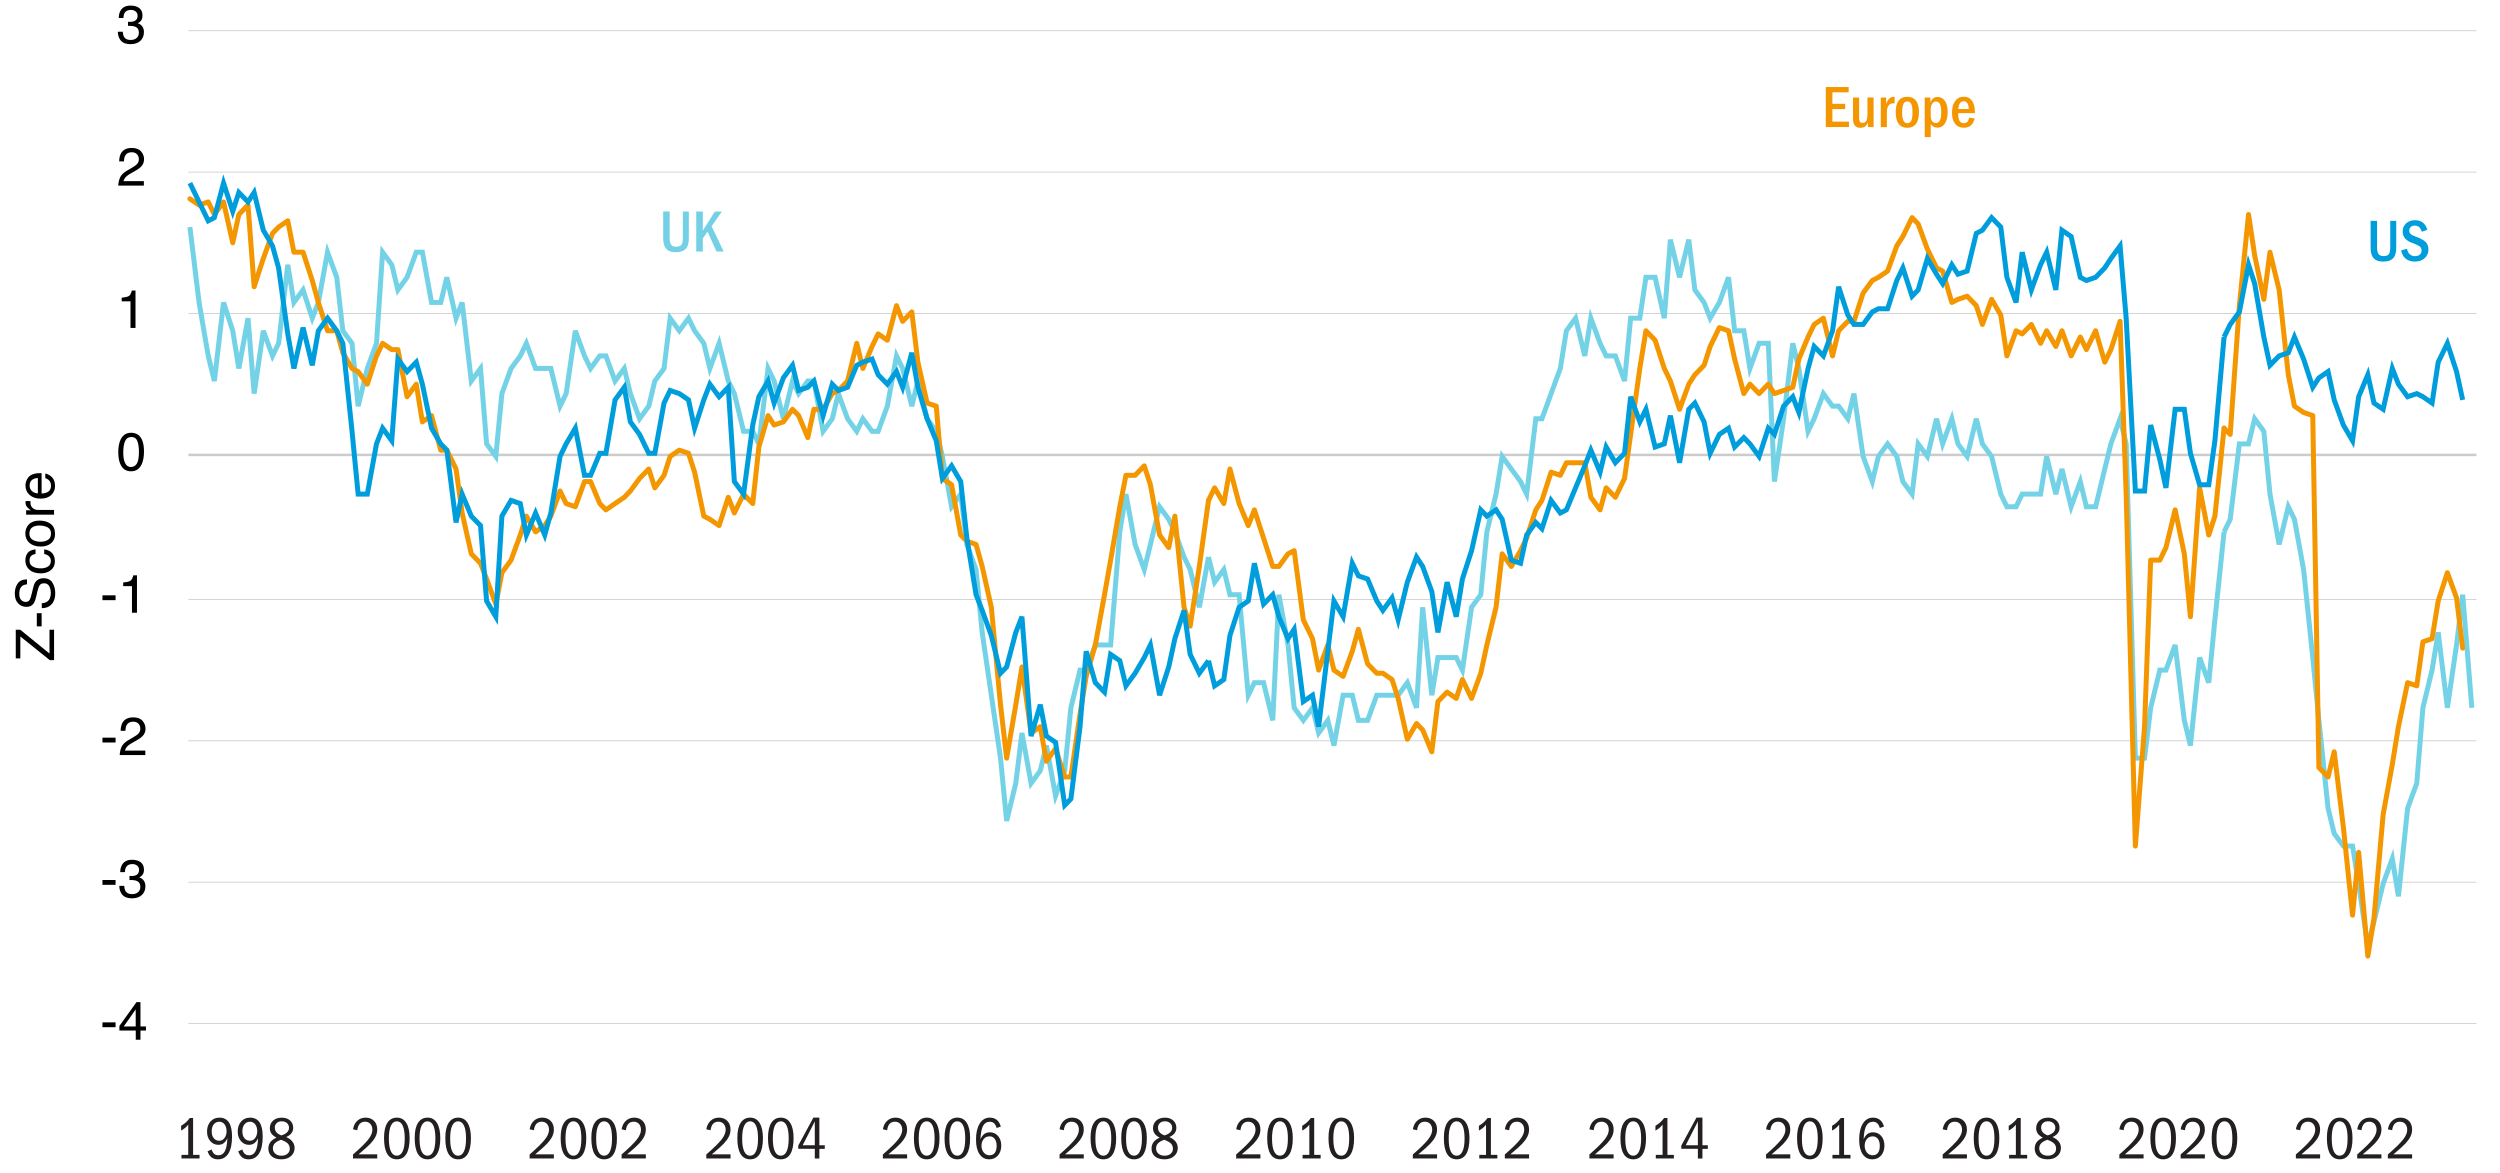 <?xml version="1.0" encoding="UTF-8"?> <svg xmlns="http://www.w3.org/2000/svg" id="Layer_2" width="750" height="351.89" viewBox="0 0 750 351.89"><defs><style>.cls-1{stroke-width:.75px;}.cls-1,.cls-2,.cls-3,.cls-4,.cls-5{fill:none;}.cls-1,.cls-5{stroke:#ccc;stroke-miterlimit:10;}.cls-6,.cls-7,.cls-8,.cls-9,.cls-10{stroke-width:0px;}.cls-2{stroke:#009ddd;}.cls-2,.cls-3,.cls-4{stroke-width:1.5px;}.cls-3{stroke:#74d2e7;}.cls-7{fill:#74d0e5;}.cls-8{fill:#231f20;}.cls-9{fill:#009ddd;}.cls-10{fill:#f49600;}.cls-4{stroke:#f49600;stroke-linecap:round;stroke-linejoin:round;}.cls-5{stroke-width:.25px;}</style></defs><path class="cls-5" d="m56.51,9.21h686.42M56.51,51.63h686.42M56.51,94.05h686.42M56.51,179.83h686.42M56.51,222.24h686.42M56.51,264.66h686.42M56.51,307.08h686.42"></path><line class="cls-1" x1="56.51" y1="136.47" x2="742.93" y2="136.47"></line><polyline class="cls-3" points="56.97 68.12 59.72 90.74 62.47 106.77 64.31 114.31 67.06 90.74 69.82 99.23 71.65 110.54 74.4 95.46 76.24 118.08 78.99 99.23 81.75 106.77 83.58 103 86.33 79.43 88.17 90.74 90.92 86.97 93.68 95.46 95.51 90.74 98.26 75.66 101.02 83.2 102.85 99.23 105.61 103 107.44 121.85 110.19 110.54 112.95 103 114.78 75.66 117.53 79.43 119.37 86.97 122.12 83.2 124.88 75.66 126.71 75.66 129.46 90.74 132.22 90.74 134.05 83.2 136.81 95.46 138.64 90.74 141.39 114.31 144.15 110.54 145.98 133.16 148.74 136.93 150.57 118.08 153.32 110.54 156.08 106.77 157.91 103 160.67 110.54 163.42 110.54 165.25 110.54 168.01 121.85 169.84 118.08 172.6 99.23 175.35 106.77 177.18 110.54 179.94 106.77 181.77 106.77 184.52 114.31 187.28 110.54 189.11 118.08 191.87 125.62 194.62 121.85 196.45 114.31 199.21 110.54 201.04 95.46 203.8 99.23 206.55 95.46 208.38 99.23 211.14 103 212.97 110.54 215.73 103 218.48 114.31 220.31 118.08 223.07 129.39 225.82 129.39 227.66 133.16 230.41 110.54 232.24 114.31 235 125.62 237.75 114.31 239.59 118.08 242.34 114.31 244.17 114.31 246.93 129.39 249.68 125.62 251.51 118.08 254.27 125.62 257.02 129.39 258.86 125.62 261.61 129.39 263.44 129.39 266.2 121.85 268.95 106.77 270.79 110.54 273.54 121.85 275.37 114.31 278.13 125.62 280.88 129.39 282.72 136.93 285.47 152.02 288.22 148.24 290.06 163.33 292.81 170.87 294.65 189.72 297.4 208.57 300.15 227.43 301.99 246.28 304.74 234.97 306.58 219.89 309.33 234.97 312.08 231.2 313.92 223.66 316.67 238.74 319.42 231.2 321.26 212.34 324.01 201.03 325.85 201.03 328.6 193.49 331.35 193.49 333.19 193.49 335.94 159.56 337.78 148.24 340.53 163.33 343.28 170.87 345.12 163.33 347.87 152.02 350.62 155.79 352.46 159.56 355.21 167.1 357.05 170.87 359.8 182.18 362.55 167.1"></polyline><polyline class="cls-3" points="362.55 167.1 364.39 174.64 367.14 170.87 368.98 178.41 371.73 178.41 374.48 208.57 376.32 204.8 379.07 204.8 381.82 216.11 383.66 178.41 386.41 193.49 388.25 212.34 391 216.11 393.75 212.34 395.59 219.89 398.34 216.11 400.18 223.66 402.93 208.57 405.68 208.57 407.52 216.11 410.27 216.11 413.03 208.57 414.86 208.57 417.61 208.57 419.45 208.57 422.2 204.8 424.95 212.34 426.79 182.18 429.54 208.57 431.38 197.26 434.13 197.26 436.88 197.26 438.72 201.03 441.47 182.18 444.23 178.41 446.06 159.56 448.81 148.24 450.65 136.93 453.4 140.7 456.16 144.47 457.99 148.24 460.74 125.62 462.58 125.62 465.33 118.08 468.09 110.54 469.92 99.23 472.67 95.46 475.43 106.77 477.26 95.46 480.02 103 481.85 106.77 484.6 106.77 487.36 114.31 489.19 95.46 491.94 95.46 493.78 83.2 496.53 83.2 499.29 95.46 501.12 71.89 503.87 83.2 506.63 71.89 508.46 86.97 511.22 90.74 513.05 95.46 515.8 90.74 518.56 83.2 520.39 99.23 523.15 99.23 524.98 110.54 527.73 103 530.49 103 532.32 144.47 535.08 125.62 537.83 103 539.66 110.54 542.42 129.39 544.25 125.62 547.01 118.08 549.76 121.85 551.59 121.85 554.35 125.62 556.18 118.08 558.93 136.93 561.69 144.47 563.52 136.93 566.28 133.16 569.03 136.93 570.86 144.47 573.62 148.24 575.45 133.16 578.21 136.93 580.96 125.62 582.79 133.16 585.55 125.62 587.38 133.16 590.14 136.93 592.89 125.62 594.72 133.16 597.48 136.93 600.23 148.24 602.07 152.02 604.82 152.02 606.65 148.24 609.41 148.24 612.16 148.24 614 136.93 616.75 148.24 618.58 140.7 621.34 152.02 624.09 144.47 625.92 152.02 628.68 152.02 631.43 140.7 633.27 133.16 636.02 125.62 637.85 133.16 640.61 227.43 643.36 227.43 645.2 212.34 647.95 201.03 649.78 201.03 652.54 193.49 655.29 216.11 657.13 223.66 659.88 197.26 662.63 204.8 664.47 185.95 667.22 159.56"></polyline><polyline class="cls-3" points="667.22 159.56 669.06 155.79 671.81 133.16 674.56 133.16 676.4 125.62 679.15 129.39 680.99 148.24 683.74 163.33 686.49 152.02 688.33 155.79 691.08 170.87 693.83 197.26 695.67 216.11 698.42 242.51 700.26 250.05 703.01 253.82 705.76 253.82 707.6 265.13 710.35 283.98 712.19 276.44 714.94 265.13 717.69 257.59 719.53 268.9 722.28 242.51 725.03 234.97 726.87 212.34 729.62 201.03 731.46 189.72 734.21 212.34 736.96 193.49 738.8 178.41 741.55 212.34"></polyline><polyline class="cls-4" points="56.97 59.64 59.72 61.52 62.47 60.58 64.31 64.35 67.06 60.58 69.82 72.83 71.65 64.35 74.4 61.52 76.24 86.03 78.99 77.55 81.75 70.01 83.58 68.12 86.33 66.24 88.17 75.66 90.92 75.66 93.68 84.15 95.51 90.74 98.26 99.23 101.02 99.23 102.85 105.83 105.61 110.54 107.44 111.48 110.19 115.25 112.95 106.77 114.78 103 117.53 104.88 119.37 104.88 122.12 119.02 124.88 115.25 126.71 126.56 129.46 124.68 132.22 135.05 134.05 135.05 136.81 140.7 138.64 153.9 141.39 166.15 144.15 168.98 145.98 173.7 148.74 181.24 150.57 171.81 153.32 168.04 156.08 160.5 157.91 154.84 160.67 159.56 163.42 157.67 165.25 154.84 168.01 147.3 169.84 151.07 172.6 152.02 175.35 144.47 177.18 144.47 179.94 151.07 181.77 152.96 184.52 151.07 187.28 149.19 189.11 147.3 191.87 143.53 194.62 140.7 196.45 146.36 199.21 142.59 201.04 136.93 203.8 135.05 206.55 135.99 208.38 141.65 211.14 154.84 212.97 155.79 215.73 157.67 218.48 149.19 220.31 153.9 223.07 148.24 225.82 151.07 227.66 134.1 230.41 124.68 232.24 127.51 235 126.56 237.75 122.79 239.59 124.68 242.34 131.28 244.17 122.79 246.93 122.79 249.68 118.08 251.51 117.14 254.27 114.31 257.02 103 258.86 110.54 261.61 103.94 263.44 100.17 266.2 102.06 268.95 91.69 270.79 96.4 273.54 93.57 275.37 108.65 278.13 120.91 280.88 121.85 282.72 143.53 285.47 145.42 288.22 160.5 290.06 162.38 292.81 163.33 294.65 169.93 297.4 182.18 300.15 211.4 301.99 227.43 304.74 211.4 306.58 200.09 309.33 219.89 312.08 218 313.92 228.37 316.67 224.6 319.42 233.08 321.26 233.08 324.01 214.23 325.85 202.92 328.6 193.49 331.35 178.41 333.19 168.04 335.94 152.02 337.78 142.59 340.53 142.59 343.28 139.76 345.12 145.42 347.87 160.5 350.62 164.27 352.46 154.84 355.21 182.18 357.05 187.84 359.8 169.93 362.55 150.13"></polyline><polyline class="cls-4" points="362.55 150.13 364.39 146.36 367.14 151.07 368.98 140.7 371.73 151.07 374.48 157.67 376.32 152.96 379.07 161.44 381.82 169.93 383.66 169.93 386.41 166.15 388.25 165.21 391 185.95 393.75 191.61 395.59 201.03 398.34 193.49 400.18 201.03 402.93 202.92 405.68 195.38 407.52 188.78 410.27 199.15 413.03 201.97 414.86 201.97 417.61 203.86 419.45 209.52 422.2 221.77 424.95 217.06 426.79 218.94 429.54 225.54 431.38 210.46 434.13 207.63 436.88 209.52 438.72 203.86 441.47 209.52 444.23 201.97 446.06 193.49 448.81 182.18 450.65 166.15 453.4 169.93 456.16 165.21 457.99 161.44 460.74 152.96 462.58 150.13 465.33 141.65 468.09 142.59 469.92 138.82 472.67 138.82 475.43 138.82 477.26 149.19 480.02 152.96 481.85 146.36 484.6 149.19 487.36 143.53 489.19 130.33 491.94 110.54 493.78 99.23 496.53 102.06 499.29 110.54 501.12 114.31 503.87 122.79 506.63 115.25 508.46 112.42 511.22 109.6 513.05 103.94 515.8 98.28 518.56 99.23 520.39 107.71 523.15 118.08 524.98 115.25 527.73 118.08 530.49 115.25 532.32 118.08 535.08 117.14 537.83 116.19 539.66 107.71 542.42 101.11 544.25 97.34 547.01 95.46 549.76 106.77 551.59 99.23 554.35 96.4 556.18 96.4 558.93 87.92 561.69 84.15 563.52 83.2 566.28 81.32 569.03 73.78 570.86 70.95 573.62 65.29 575.45 67.18 578.21 74.72 580.96 80.37 582.79 81.32 585.55 90.74 587.38 89.8 590.14 88.86 592.89 91.69 594.72 97.34 597.48 89.8 600.23 94.51 602.07 106.77 604.82 99.23 606.65 100.17 609.41 97.34 612.16 103 614 99.23 616.75 103.94 618.58 99.23 621.34 106.77 624.09 101.11 625.92 104.88 628.68 99.23 631.43 108.65 633.27 104.88 636.02 96.4 637.85 148.24 640.61 253.82 643.36 218 645.2 168.04 647.95 168.04 649.78 164.27 652.54 152.96 655.29 166.15 657.13 185.01 659.88 146.36 662.63 160.5 664.47 154.84 667.22 128.45"></polyline><polyline class="cls-4" points="667.22 128.45 669.06 130.33 671.81 91.69 674.56 64.35 676.4 76.6 679.15 89.8 680.99 75.66 683.74 86.97 686.49 112.42 688.33 121.85 691.08 123.74 693.83 124.68 695.67 230.25 698.42 233.08 700.26 225.54 703.01 248.16 705.76 274.56 707.6 255.71 710.35 286.81 712.19 275.5 714.94 244.39 717.69 229.31 719.53 218 722.28 204.8 725.03 205.75 726.87 192.55 729.62 191.61 731.46 180.29 734.21 171.81 736.96 179.35 738.8 194.43"></polyline><polyline class="cls-2" points="56.97 54.92 59.72 60.58 62.47 66.24 64.31 65.29 67.06 54.92 69.82 63.41 71.65 57.75 74.4 60.58 76.24 57.75 78.99 69.06 81.75 73.78 83.58 80.37 86.33 100.17 88.17 110.54 90.92 98.28 93.68 109.6 95.51 99.23 98.26 95.46 101.02 99.23 102.85 103 105.61 129.39 107.44 148.24 110.19 148.24 112.95 133.16 114.78 128.45 117.53 132.22 119.37 107.71 122.12 111.48 124.88 108.65 126.71 115.25 129.46 128.45 132.22 133.16 134.05 135.05 136.81 156.73 138.64 148.24 141.39 154.84 144.15 157.67 145.98 180.29 148.74 185.01 150.57 154.84 153.32 150.13 156.08 151.07 157.91 160.5 160.67 153.9 163.42 160.5 165.25 153.9 168.01 136.93 169.84 133.16 172.6 128.45 175.35 142.59 177.18 142.59 179.94 135.99 181.77 135.99 184.52 119.97 187.28 116.19 189.11 126.56 191.87 130.33 194.62 135.99 196.45 135.99 199.21 120.91 201.04 117.14 203.8 118.08 206.55 119.97 208.38 128.45 211.14 119.97 212.97 115.25 215.73 119.02 218.48 116.19 220.31 144.47 223.07 148.24 225.82 127.51 227.66 119.02 230.41 114.31 232.24 120.91 235 113.37 237.75 109.6 239.59 117.14 242.34 116.19 244.17 114.31 246.93 124.68 249.68 115.25 251.51 117.14 254.27 116.19 257.02 109.6 258.86 108.65 261.61 107.71 263.44 112.42 266.2 115.25 268.95 111.48 270.79 116.19 273.54 105.83 275.37 116.19 278.13 125.62 280.88 132.22 282.72 143.53 285.47 139.76 288.22 144.47 290.06 161.44 292.81 178.41 294.65 183.12 297.4 190.66 300.15 201.97 301.99 200.09 304.74 189.72 306.58 185.01 309.33 220.83 312.08 211.4 313.92 220.83 316.67 222.71 319.42 241.57 321.26 239.68 324.01 218 325.85 195.38 328.6 204.8 331.35 207.63 333.19 196.32 335.94 198.2 337.78 205.75 340.53 201.97 343.28 197.26 345.12 193.49 347.87 208.57 350.62 200.09 352.46 191.61 355.21 183.12 357.05 196.32 359.8 201.97 362.55 198.2"></polyline><polyline class="cls-2" points="362.55 198.2 364.39 205.75 367.14 203.86 368.98 190.66 371.73 182.18 374.48 180.29 376.32 168.98 379.07 181.24 381.82 178.41 383.66 185.01 386.41 191.61 388.25 188.78 391 210.46 393.75 208.57 395.59 218 398.34 195.38 400.18 180.29 402.93 185.01 405.68 168.98 407.52 172.75 410.27 173.7 413.03 180.29 414.86 183.12 417.61 179.35 419.45 185.95 422.2 174.64 424.95 167.1 426.79 169.93 429.54 177.47 431.38 189.72 434.13 174.64 436.88 185.01 438.72 173.7 441.47 165.21 444.23 152.96 446.06 154.84 448.81 152.96 450.65 155.79 453.4 168.04 456.16 168.98 457.99 160.5 460.74 156.73 462.58 158.61 465.33 150.13 468.09 153.9 469.92 152.96 472.67 146.36 475.43 139.76 477.26 135.05 480.02 141.65 481.85 134.1 484.6 138.82 487.36 135.99 489.19 119.02 491.94 126.56 493.78 122.79 496.53 134.1 499.29 133.16 501.12 124.68 503.87 138.82 506.63 122.79 508.46 120.91 511.22 126.56 513.05 135.99 515.8 130.33 518.56 128.45 520.39 134.1 523.15 131.28 524.98 133.16 527.73 136.93 530.49 128.45 532.32 130.33 535.08 121.85 537.83 119.02 539.66 123.74 542.42 110.54 544.25 103.94 547.01 106.77 549.76 99.23 551.59 86.03 554.35 94.51 556.18 97.34 558.93 97.34 561.69 93.57 563.52 92.63 566.28 92.63 569.03 84.15 570.86 80.37 573.62 88.86 575.45 86.97 578.21 77.55 580.96 82.26 582.79 85.09 585.55 79.43 587.38 82.26 590.14 81.32 592.89 70.01 594.72 69.06 597.48 65.29 600.23 68.12 602.07 83.2 604.82 90.74 606.65 75.66 609.41 86.97 612.16 79.43 614 75.66 616.75 86.97 618.58 69.06 621.34 70.95 624.09 83.2 625.92 84.15 628.68 83.2 631.43 80.37 633.27 77.55 636.02 73.78 637.85 95.46 640.61 147.3 643.36 147.3 645.2 127.51 647.95 137.88 649.78 146.36 652.54 122.79 655.29 122.79 657.13 135.99 659.88 145.42 662.63 145.42 664.47 132.22 667.22 101.11"></polyline><polyline class="cls-2" points="667.22 101.11 669.06 97.34 671.81 93.57 674.56 79.43 676.4 85.09 679.15 101.11 680.99 109.6 683.74 106.77 686.49 105.83 688.33 101.11 691.08 107.71 693.83 116.19 695.67 113.37 698.42 111.48 700.26 119.97 703.01 127.51 705.76 132.22 707.6 119.02 710.35 112.42 712.19 120.91 714.94 122.79 717.69 110.54 719.53 115.25 722.28 119.02 725.03 118.08 726.87 119.02 729.62 120.91 731.46 108.65 734.21 103 736.96 111.48 738.8 119.97"></polyline><path class="cls-6" d="m30.74,306.71h3.93v1.45h-3.93v-1.45Z"></path><path class="cls-6" d="m40.73,311.92v-2.75h-4.91v-1.38l5.13-7.15h1.19v7.3h1.65v1.23h-1.65v2.75h-1.41Zm-.02-3.98v-5.11l-3.59,5.11h3.59Z"></path><path class="cls-6" d="m30.74,264h3.93v1.45h-3.93v-1.45Z"></path><path class="cls-6" d="m36.69,268.43c-.6-.73-.9-1.62-.9-2.67h1.47c.06.73.2,1.26.41,1.59.37.59,1.02.89,1.98.89.74,0,1.33-.2,1.78-.6.45-.4.67-.91.67-1.54,0-.78-.24-1.32-.71-1.63-.47-.31-1.13-.46-1.97-.46-.09,0-.19,0-.29,0-.1,0-.19,0-.29.01v-1.25c.15.02.27.03.37.03.1,0,.21,0,.32,0,.53,0,.96-.08,1.3-.25.59-.29.89-.82.89-1.57,0-.56-.2-.99-.59-1.3-.4-.3-.86-.46-1.38-.46-.94,0-1.59.31-1.95.94-.2.35-.31.84-.34,1.48h-1.39c0-.84.17-1.55.5-2.14.57-1.05,1.58-1.57,3.03-1.57,1.14,0,2.03.26,2.65.77s.94,1.25.94,2.22c0,.69-.18,1.25-.56,1.68-.23.27-.53.48-.89.63.59.16,1.05.48,1.38.94s.5,1.03.5,1.7c0,1.07-.35,1.95-1.06,2.62s-1.7,1.01-3,1.01-2.29-.37-2.88-1.1Z"></path><path class="cls-6" d="m30.74,221.3h3.93v1.45h-3.93v-1.45Z"></path><path class="cls-6" d="m36.51,223.98c.35-.72,1.02-1.37,2.03-1.96l1.5-.87c.67-.39,1.14-.73,1.42-1.01.43-.44.64-.93.64-1.5,0-.66-.2-1.18-.59-1.56-.39-.39-.91-.58-1.56-.58-.96,0-1.63.37-2,1.1-.2.39-.31.94-.33,1.64h-1.43c.02-.98.2-1.78.54-2.4.61-1.09,1.69-1.63,3.23-1.63,1.28,0,2.22.35,2.81,1.05.59.7.89,1.47.89,2.33,0,.9-.32,1.67-.95,2.31-.37.37-1.02.82-1.96,1.35l-1.07.6c-.51.28-.91.55-1.21.81-.52.46-.85.96-.99,1.52h6.12v1.34h-7.69c.05-.97.25-1.81.6-2.53Z"></path><path class="cls-6" d="m30.74,178.6h3.93v1.45h-3.93v-1.45Z"></path><path class="cls-6" d="m36.95,175.84v-1.08c1.02-.1,1.73-.27,2.13-.5.4-.23.7-.78.9-1.65h1.11v11.21h-1.5v-7.97h-2.64Z"></path><path class="cls-6" d="m42.45,131.63c.5.93.75,2.2.75,3.81,0,1.53-.23,2.8-.68,3.8-.66,1.44-1.73,2.15-3.22,2.15-1.35,0-2.35-.59-3-1.76-.55-.98-.82-2.29-.82-3.95,0-1.28.16-2.38.49-3.29.62-1.71,1.73-2.56,3.34-2.56,1.45,0,2.5.6,3.14,1.8Zm-1.42,7.5c.43-.65.65-1.86.65-3.63,0-1.28-.16-2.33-.47-3.16s-.92-1.24-1.83-1.24c-.83,0-1.44.39-1.82,1.17-.38.78-.58,1.94-.58,3.46,0,1.15.12,2.07.37,2.77.38,1.06,1.02,1.6,1.93,1.6.73,0,1.31-.32,1.75-.97Z"></path><path class="cls-6" d="m36.51,90.4v-1.08c1.02-.1,1.73-.27,2.13-.5.4-.23.7-.78.9-1.65h1.11v11.21h-1.5v-7.97h-2.64Z"></path><path class="cls-6" d="m36.07,53.15c.35-.72,1.02-1.37,2.03-1.96l1.5-.87c.67-.39,1.14-.73,1.42-1.01.43-.44.64-.93.64-1.5,0-.66-.2-1.18-.59-1.56-.39-.39-.91-.58-1.56-.58-.96,0-1.63.37-2,1.1-.2.39-.31.94-.33,1.64h-1.43c.02-.98.2-1.78.54-2.4.61-1.09,1.69-1.63,3.23-1.63,1.28,0,2.22.35,2.81,1.05.59.7.89,1.47.89,2.33,0,.9-.32,1.67-.95,2.31-.37.37-1.02.82-1.96,1.35l-1.07.6c-.51.28-.91.55-1.21.81-.52.46-.85.96-.99,1.52h6.12v1.34h-7.69c.05-.97.25-1.81.6-2.53Z"></path><path class="cls-6" d="m36.25,12.18c-.6-.73-.9-1.62-.9-2.67h1.47c.06.73.2,1.26.41,1.59.37.59,1.02.89,1.98.89.74,0,1.33-.2,1.78-.6.45-.4.67-.91.67-1.54,0-.78-.24-1.32-.71-1.63-.47-.31-1.13-.46-1.97-.46-.09,0-.19,0-.29,0-.1,0-.19,0-.29.01v-1.25c.15.02.27.03.37.03.1,0,.21,0,.32,0,.53,0,.96-.08,1.3-.25.59-.29.89-.82.89-1.57,0-.56-.2-.99-.59-1.3-.4-.3-.86-.46-1.38-.46-.94,0-1.59.31-1.95.94-.2.35-.31.84-.34,1.48h-1.39c0-.84.17-1.55.5-2.14.57-1.05,1.58-1.57,3.03-1.57,1.14,0,2.03.26,2.65.77.63.51.94,1.25.94,2.22,0,.69-.18,1.25-.56,1.68-.23.27-.53.48-.89.63.59.16,1.05.48,1.38.94.33.46.5,1.03.5,1.7,0,1.07-.35,1.95-1.06,2.62-.7.68-1.7,1.01-3,1.01s-2.29-.37-2.88-1.1Z"></path><path class="cls-6" d="m14.93,198.04l-8.83-7.1v6.58h-1.37v-8.6h1.34l8.78,7.14v-7.14h1.37v9.12h-1.29Z"></path><path class="cls-6" d="m11.04,187.91v-3.95h1.45v3.95h-1.45Z"></path><path class="cls-6" d="m12.51,180.97c.65-.04,1.18-.18,1.59-.45.76-.5,1.14-1.38,1.14-2.64,0-.57-.08-1.08-.25-1.54-.32-.9-.9-1.35-1.74-1.35-.63,0-1.07.19-1.34.57-.26.39-.49.99-.68,1.81l-.35,1.52c-.23.99-.48,1.69-.76,2.1-.48.71-1.2,1.07-2.15,1.07-1.03,0-1.88-.35-2.54-1.05s-.99-1.69-.99-2.97c0-1.18.29-2.18.87-3,.58-.82,1.51-1.23,2.79-1.23v1.47c-.62.08-1.09.24-1.42.48-.6.46-.9,1.23-.9,2.33,0,.88.19,1.52.58,1.91.39.39.83.58,1.35.58.56,0,.98-.23,1.24-.69.17-.3.38-.98.63-2.03l.37-1.57c.18-.76.42-1.34.73-1.75.54-.71,1.32-1.07,2.34-1.07,1.27,0,2.18.45,2.73,1.36.55.91.82,1.96.82,3.16,0,1.4-.36,2.5-1.09,3.29-.72.79-1.71,1.18-2.95,1.17v-1.47Z"></path><path class="cls-6" d="m8.29,165.88c.46-.59,1.25-.95,2.37-1.07v1.38c-.52.08-.95.27-1.29.57s-.51.78-.51,1.44c0,.9.44,1.55,1.31,1.93.57.25,1.27.38,2.1.38s1.54-.18,2.12-.53c.57-.36.86-.92.86-1.68,0-.59-.18-1.05-.53-1.4-.36-.34-.84-.58-1.46-.71v-1.38c1.11.16,1.92.55,2.44,1.18.51.63.77,1.43.77,2.41,0,1.1-.4,1.98-1.2,2.63-.8.66-1.8.98-3,.98-1.47,0-2.62-.36-3.43-1.08-.82-.72-1.23-1.63-1.23-2.74,0-.95.23-1.72.69-2.31Z"></path><path class="cls-6" d="m8.68,157.3c.72-.74,1.78-1.12,3.17-1.12s2.46.33,3.35.98c.88.66,1.32,1.67,1.32,3.05,0,1.15-.39,2.06-1.17,2.74-.78.68-1.83,1.01-3.14,1.01-1.41,0-2.53-.36-3.36-1.07-.83-.71-1.25-1.67-1.25-2.87,0-1.08.36-1.99,1.08-2.73Zm5.57.88c-.71-.34-1.49-.52-2.36-.52-.78,0-1.42.12-1.91.37-.77.39-1.16,1.07-1.16,2.04,0,.85.33,1.48.98,1.87.66.39,1.45.58,2.38.58s1.63-.19,2.23-.58.89-1,.89-1.85c0-.93-.35-1.56-1.06-1.91Z"></path><path class="cls-6" d="m7.84,154.41v-1.34h1.45c-.28-.11-.62-.38-1.03-.81-.4-.43-.61-.92-.61-1.49,0-.03,0-.07,0-.13,0-.06.02-.17.03-.32h1.49c-.02.08-.03.16-.03.23,0,.07,0,.15,0,.23,0,.71.23,1.26.68,1.64.46.38.98.57,1.58.57h4.82v1.41H7.84Z"></path><path class="cls-6" d="m8.07,143.89c.28-.56.64-.98,1.08-1.27.42-.28.92-.47,1.48-.56.39-.08,1-.12,1.85-.12v6.12c.85-.03,1.54-.23,2.05-.6.51-.37.77-.95.77-1.74,0-.73-.24-1.32-.73-1.75-.28-.24-.61-.42-.98-.52v-1.39c.31.04.65.16,1.03.37s.69.44.93.69c.42.43.7.95.84,1.58.08.34.12.72.12,1.15,0,1.04-.38,1.92-1.14,2.65s-1.82,1.09-3.19,1.09-2.44-.36-3.28-1.09c-.84-.73-1.26-1.68-1.26-2.86,0-.59.14-1.17.42-1.73Zm3.29-.51c-.61.06-1.1.19-1.46.4-.68.38-1.02,1.03-1.02,1.92,0,.64.23,1.18.7,1.62s1.06.67,1.78.69v-4.64Z"></path><path class="cls-7" d="m204.87,63.45h1.78v8.12c0,1.46-.33,2.51-.98,3.15-.65.64-1.64.95-2.96.95s-2.21-.33-2.83-1c-.61-.67-.92-1.72-.92-3.18v-8.05h1.94v7.81c0,1.06.15,1.78.46,2.18.31.4.82.59,1.54.59.52,0,.92-.1,1.2-.29.28-.19.48-.47.59-.84s.17-.99.17-1.88v-7.58Z"></path><path class="cls-7" d="m214.95,75.46l-2.68-5.94-1.42,2v3.94h-1.98v-12.01h1.98v5.72l3.62-5.72h2.11l-3.1,4.41,3.62,7.6h-2.14Z"></path><path class="cls-10" d="m547.74,38.12v-12.01h6.86v1.58h-4.88v3.46h3.83v1.58h-3.83v3.76h4.97v1.62h-6.95Z"></path><path class="cls-10" d="m560.38,38.12v-1.33c-.25.53-.55.92-.88,1.17s-.79.38-1.37.38c-.82,0-1.39-.24-1.73-.73-.34-.49-.5-1.23-.5-2.22v-6.14h1.84v5.96c0,.6.07,1.03.2,1.28.13.25.41.38.83.38.54,0,.92-.22,1.14-.66.22-.44.33-1.2.33-2.28v-4.68h1.84v8.87h-1.69Z"></path><path class="cls-10" d="m564.23,38.12v-8.87h1.62v1.98c.48-1.45,1.22-2.18,2.21-2.18.07,0,.13,0,.19,0,.05,0,.1.02.14.03v1.91s-.11,0-.17,0c-.07,0-.14,0-.21,0-.61,0-1.09.22-1.43.66-.34.44-.51,1.07-.51,1.9v4.59h-1.84Z"></path><path class="cls-10" d="m572.22,29.03c1.12,0,1.97.39,2.57,1.16.6.77.9,1.91.9,3.41,0,1.58-.3,2.77-.89,3.56s-1.47,1.18-2.62,1.18-2-.4-2.59-1.21c-.59-.8-.88-1.96-.88-3.46s.29-2.71.88-3.48c.59-.77,1.46-1.16,2.63-1.16Zm-.04,1.39c-.55,0-.95.28-1.18.85-.23.56-.35,1.37-.35,2.43,0,1.13.13,1.95.38,2.48s.64.78,1.17.78.93-.26,1.18-.77c.25-.52.37-1.35.37-2.5s-.13-1.98-.38-2.49c-.25-.51-.65-.77-1.19-.77Z"></path><path class="cls-10" d="m577.41,41.13v-11.88h1.69v1.46c.26-.56.57-.97.91-1.23.34-.26.77-.39,1.29-.39.92,0,1.66.41,2.2,1.22.54.81.81,1.89.81,3.25,0,1.43-.27,2.57-.8,3.44-.53.86-1.29,1.3-2.26,1.3-.42,0-.79-.08-1.11-.23-.32-.16-.62-.44-.91-.85v3.92h-1.82Zm1.82-6.34c0,.68.14,1.21.43,1.57.29.36.67.54,1.13.54.54,0,.94-.26,1.19-.79.25-.53.38-1.36.38-2.48s-.13-1.93-.4-2.43c-.26-.5-.67-.76-1.21-.76-.42,0-.78.22-1.08.67-.3.44-.45.95-.45,1.51v2.18Z"></path><path class="cls-10" d="m587.45,33.96v.13c0,.97.14,1.69.41,2.16.27.47.71.7,1.31.7.43,0,.77-.13,1.02-.38s.43-.68.55-1.28l1.66.23c-.22.95-.6,1.65-1.14,2.11s-1.26.69-2.13.69c-1.12,0-1.98-.39-2.6-1.18s-.93-1.9-.93-3.34.32-2.64.95-3.5c.64-.86,1.5-1.29,2.59-1.29s1.86.4,2.45,1.21c.59.8.88,1.94.88,3.4v.32h-5Zm3.15-1.39c0-.71-.14-1.25-.42-1.63s-.66-.57-1.12-.57c-.43,0-.78.18-1.05.55-.27.37-.44.96-.51,1.79h3.11v-.14Z"></path><path class="cls-9" d="m717.09,66.26h1.78v8.12c0,1.46-.33,2.51-.98,3.15-.65.64-1.64.95-2.96.95s-2.21-.33-2.83-1c-.61-.67-.92-1.72-.92-3.18v-8.05h1.94v7.81c0,1.06.15,1.78.46,2.18.31.4.82.59,1.54.59.52,0,.92-.1,1.2-.29.28-.19.48-.47.59-.84s.17-.99.17-1.88v-7.58Z"></path><path class="cls-9" d="m726.54,69.53c-.23-.68-.51-1.16-.85-1.44s-.76-.41-1.28-.41c-.48,0-.87.14-1.18.42-.31.28-.46.65-.46,1.09,0,.38.14.72.42,1,.28.28.83.57,1.66.86s1.51.62,2.08.96c.56.35.97.75,1.22,1.21s.38,1,.38,1.62c0,1.06-.37,1.93-1.12,2.61-.74.68-1.72,1.03-2.92,1.03-1.1,0-2.01-.27-2.72-.82-.71-.55-1.19-1.39-1.44-2.53l1.76-.5c.16.74.44,1.3.86,1.67.42.37.95.55,1.58.55.6,0,1.07-.16,1.42-.47.35-.31.52-.73.52-1.26,0-.58-.25-1.02-.76-1.33-.5-.31-1.21-.63-2.12-.94-.91-.32-1.61-.77-2.08-1.34-.47-.58-.71-1.27-.71-2.07,0-.97.34-1.78,1.02-2.42s1.57-.96,2.67-.96c.94,0,1.72.23,2.34.69s1.08,1.2,1.37,2.2l-1.69.59Z"></path><path class="cls-8" d="m54.44,347.55v-1.08h2.03v-9.07c-.3.38-.62.72-.97,1-.35.28-.74.54-1.17.78v-1.44c.49-.29.94-.61,1.35-.96.41-.35.83-.81,1.26-1.38h.99v11.07h1.93v1.08h-5.42Z"></path><path class="cls-8" d="m63.49,344.85c.18.58.43,1.01.75,1.3.32.29.77.43,1.36.43.79,0,1.41-.4,1.85-1.21.44-.8.69-2.11.76-3.92-.3.68-.67,1.19-1.11,1.51-.44.32-.97.49-1.61.49-.96,0-1.76-.37-2.41-1.12-.65-.74-.97-1.71-.97-2.9s.35-2.22,1.04-2.99c.7-.77,1.59-1.15,2.68-1.15,1.25,0,2.19.47,2.83,1.41.64.94.95,2.37.95,4.27,0,2.22-.36,3.91-1.09,5.08-.73,1.16-1.77,1.75-3.14,1.75-.79,0-1.43-.19-1.93-.58s-.89-.99-1.19-1.82l1.22-.56Zm2.29-8.33c-.68,0-1.23.26-1.65.78s-.62,1.23-.62,2.13c0,.85.21,1.53.62,2.03s.96.76,1.63.76,1.18-.27,1.59-.82c.41-.55.62-1.23.62-2.04s-.2-1.51-.6-2.04c-.4-.53-.93-.8-1.59-.8Z"></path><path class="cls-8" d="m72.69,344.85c.18.58.43,1.01.75,1.3.32.29.77.43,1.36.43.79,0,1.41-.4,1.85-1.21.44-.8.69-2.11.76-3.92-.3.68-.67,1.19-1.11,1.51-.44.32-.97.49-1.61.49-.96,0-1.76-.37-2.41-1.12-.65-.74-.97-1.71-.97-2.9s.35-2.22,1.04-2.99c.7-.77,1.59-1.15,2.68-1.15,1.25,0,2.19.47,2.83,1.41.64.94.95,2.37.95,4.27,0,2.22-.36,3.91-1.09,5.08-.73,1.16-1.77,1.75-3.14,1.75-.79,0-1.43-.19-1.93-.58s-.89-.99-1.19-1.82l1.22-.56Zm2.29-8.33c-.68,0-1.23.26-1.65.78s-.62,1.23-.62,2.13c0,.85.21,1.53.62,2.03s.96.76,1.63.76,1.18-.27,1.59-.82c.41-.55.62-1.23.62-2.04s-.2-1.51-.6-2.04c-.4-.53-.93-.8-1.59-.8Z"></path><path class="cls-8" d="m85.85,341.11c.89.4,1.53.87,1.93,1.43.4.56.6,1.18.6,1.86,0,.98-.37,1.8-1.1,2.44-.73.64-1.69.96-2.88.96s-2.18-.29-2.86-.87c-.68-.58-1.03-1.38-1.03-2.38,0-.72.2-1.35.58-1.88s1.01-.99,1.86-1.38c-.7-.36-1.2-.77-1.52-1.23-.32-.46-.48-1-.48-1.61,0-.92.33-1.68.98-2.27s1.52-.88,2.6-.88,1.86.28,2.49.85c.63.56.94,1.3.94,2.2,0,1.25-.71,2.17-2.14,2.77Zm-1.53.83c-.9.31-1.53.67-1.9,1.09-.37.41-.55.9-.55,1.47,0,.66.24,1.19.71,1.6.47.41,1.09.61,1.85.61s1.35-.2,1.81-.58c.46-.39.69-.9.69-1.52s-.2-1.14-.6-1.55-1.07-.78-2.01-1.12Zm.09-1.31c.78-.26,1.36-.58,1.73-.95s.56-.82.56-1.36-.2-1.03-.61-1.39c-.41-.36-.94-.54-1.58-.54-.61,0-1.11.17-1.49.52-.38.35-.58.8-.58,1.37,0,.52.15.97.45,1.36.3.39.81.72,1.53.98Z"></path><path class="cls-8" d="m105.9,347.55v-1.21c2.2-1.91,3.71-3.39,4.55-4.46.84-1.06,1.26-2.04,1.26-2.94,0-.72-.2-1.31-.6-1.76-.4-.45-.94-.67-1.61-.67-.64,0-1.15.21-1.55.62-.4.41-.65,1.06-.77,1.94l-1.28-.27c.18-1.09.61-1.95,1.29-2.57.68-.62,1.51-.94,2.49-.94,1.04,0,1.89.33,2.53.98.64.65.96,1.52.96,2.58,0,.74-.16,1.45-.49,2.11-.32.66-.83,1.36-1.5,2.09-.68.73-1.89,1.82-3.63,3.26h5.62v1.24h-7.27Z"></path><path class="cls-8" d="m119.06,335.29c1.24,0,2.18.54,2.84,1.61.66,1.07.99,2.59.99,4.55,0,2.1-.33,3.68-.98,4.75-.65,1.07-1.61,1.6-2.85,1.6s-2.23-.54-2.88-1.61c-.65-1.07-.97-2.66-.97-4.76s.33-3.54,1-4.58,1.62-1.56,2.85-1.56Zm-.02,1.1c-.74,0-1.33.42-1.75,1.27-.42.85-.63,2.14-.63,3.9s.21,3,.62,3.86c.41.86,1,1.29,1.77,1.29s1.34-.43,1.75-1.3c.41-.86.62-2.15.62-3.85s-.2-3.02-.61-3.88c-.41-.86-1-1.29-1.78-1.29Z"></path><path class="cls-8" d="m128.26,335.29c1.24,0,2.18.54,2.84,1.61.66,1.07.99,2.59.99,4.55,0,2.1-.33,3.68-.98,4.75-.65,1.07-1.61,1.6-2.85,1.6s-2.23-.54-2.88-1.61c-.65-1.07-.97-2.66-.97-4.76s.33-3.54,1-4.58,1.62-1.56,2.85-1.56Zm-.02,1.1c-.74,0-1.33.42-1.75,1.27-.42.85-.63,2.14-.63,3.9s.21,3,.62,3.86c.41.86,1,1.29,1.77,1.29s1.34-.43,1.75-1.3c.41-.86.62-2.15.62-3.85s-.2-3.02-.61-3.88c-.41-.86-1-1.29-1.78-1.29Z"></path><path class="cls-8" d="m137.45,335.29c1.24,0,2.18.54,2.84,1.61.66,1.07.99,2.59.99,4.55,0,2.1-.33,3.68-.98,4.75-.65,1.07-1.61,1.6-2.85,1.6s-2.23-.54-2.88-1.61c-.65-1.07-.97-2.66-.97-4.76s.33-3.54,1-4.58,1.62-1.56,2.85-1.56Zm-.02,1.1c-.74,0-1.33.42-1.75,1.27-.42.85-.63,2.14-.63,3.9s.21,3,.62,3.86c.41.86,1,1.29,1.77,1.29s1.34-.43,1.75-1.3c.41-.86.62-2.15.62-3.85s-.2-3.02-.61-3.88c-.41-.86-1-1.29-1.78-1.29Z"></path><path class="cls-8" d="m158.89,347.55v-1.21c2.2-1.91,3.71-3.39,4.55-4.46.84-1.06,1.26-2.04,1.26-2.94,0-.72-.2-1.31-.6-1.76-.4-.45-.94-.67-1.61-.67-.64,0-1.15.21-1.55.62-.4.41-.65,1.06-.77,1.94l-1.28-.27c.18-1.09.61-1.95,1.29-2.57.68-.62,1.51-.94,2.49-.94,1.04,0,1.89.33,2.53.98.64.65.96,1.52.96,2.58,0,.74-.16,1.45-.49,2.11-.32.66-.83,1.36-1.5,2.09-.68.73-1.89,1.82-3.63,3.26h5.62v1.24h-7.27Z"></path><path class="cls-8" d="m172.05,335.29c1.24,0,2.18.54,2.84,1.61.66,1.07.99,2.59.99,4.55,0,2.1-.33,3.68-.98,4.75-.65,1.07-1.61,1.6-2.85,1.6s-2.23-.54-2.88-1.61c-.65-1.07-.97-2.66-.97-4.76s.33-3.54,1-4.58,1.62-1.56,2.85-1.56Zm-.02,1.1c-.74,0-1.33.42-1.75,1.27-.42.85-.63,2.14-.63,3.9s.21,3,.62,3.86c.41.86,1,1.29,1.77,1.29s1.34-.43,1.75-1.3c.41-.86.62-2.15.62-3.85s-.2-3.02-.61-3.88c-.41-.86-1-1.29-1.78-1.29Z"></path><path class="cls-8" d="m181.25,335.29c1.24,0,2.18.54,2.84,1.61.66,1.07.99,2.59.99,4.55,0,2.1-.33,3.68-.98,4.75-.65,1.07-1.61,1.6-2.85,1.6s-2.23-.54-2.88-1.61c-.65-1.07-.97-2.66-.97-4.76s.33-3.54,1-4.58,1.62-1.56,2.85-1.56Zm-.02,1.1c-.74,0-1.33.42-1.75,1.27-.42.85-.63,2.14-.63,3.9s.21,3,.62,3.86c.41.86,1,1.29,1.77,1.29s1.34-.43,1.75-1.3c.41-.86.62-2.15.62-3.85s-.2-3.02-.61-3.88c-.41-.86-1-1.29-1.78-1.29Z"></path><path class="cls-8" d="m186.48,347.55v-1.21c2.2-1.91,3.71-3.39,4.55-4.46.84-1.06,1.26-2.04,1.26-2.94,0-.72-.2-1.31-.6-1.76-.4-.45-.94-.67-1.61-.67-.64,0-1.15.21-1.55.62-.4.41-.65,1.06-.77,1.94l-1.28-.27c.18-1.09.61-1.95,1.29-2.57.68-.62,1.51-.94,2.49-.94,1.04,0,1.89.33,2.53.98.64.65.96,1.52.96,2.58,0,.74-.16,1.45-.49,2.11-.32.66-.83,1.36-1.5,2.09-.68.73-1.89,1.82-3.63,3.26h5.62v1.24h-7.27Z"></path><path class="cls-8" d="m211.89,347.55v-1.21c2.2-1.91,3.71-3.39,4.55-4.46.84-1.06,1.26-2.04,1.26-2.94,0-.72-.2-1.31-.6-1.76-.4-.45-.94-.67-1.61-.67-.64,0-1.15.21-1.55.62-.4.41-.65,1.06-.77,1.94l-1.28-.27c.18-1.09.61-1.95,1.29-2.57.68-.62,1.51-.94,2.49-.94,1.04,0,1.89.33,2.53.98.64.65.96,1.52.96,2.58,0,.74-.16,1.45-.49,2.11-.32.66-.83,1.36-1.5,2.09-.68.73-1.89,1.82-3.63,3.26h5.62v1.24h-7.27Z"></path><path class="cls-8" d="m225.05,335.29c1.24,0,2.18.54,2.84,1.61.66,1.07.99,2.59.99,4.55,0,2.1-.33,3.68-.98,4.75-.65,1.07-1.61,1.6-2.85,1.6s-2.23-.54-2.88-1.61c-.65-1.07-.97-2.66-.97-4.76s.33-3.54,1-4.58,1.62-1.56,2.85-1.56Zm-.02,1.1c-.74,0-1.33.42-1.75,1.27-.42.85-.63,2.14-.63,3.9s.21,3,.62,3.86c.41.86,1,1.29,1.77,1.29s1.34-.43,1.75-1.3c.41-.86.62-2.15.62-3.85s-.2-3.02-.61-3.88c-.41-.86-1-1.29-1.78-1.29Z"></path><path class="cls-8" d="m234.25,335.29c1.24,0,2.18.54,2.84,1.61.66,1.07.99,2.59.99,4.55,0,2.1-.33,3.68-.98,4.75-.65,1.07-1.61,1.6-2.85,1.6s-2.23-.54-2.88-1.61c-.65-1.07-.97-2.66-.97-4.76s.33-3.54,1-4.58,1.62-1.56,2.85-1.56Zm-.02,1.1c-.74,0-1.33.42-1.75,1.27-.42.85-.63,2.14-.63,3.9s.21,3,.62,3.86c.41.86,1,1.29,1.77,1.29s1.34-.43,1.75-1.3c.41-.86.62-2.15.62-3.85s-.2-3.02-.61-3.88c-.41-.86-1-1.29-1.78-1.29Z"></path><path class="cls-8" d="m244.44,347.55v-2.9h-4.97v-.97l4.54-8.39h1.8v8.28h1.62v1.08h-1.62v2.9h-1.37Zm0-11.12l-3.64,7.15h3.64v-7.15Z"></path><path class="cls-8" d="m264.86,347.55v-1.21c2.2-1.91,3.71-3.39,4.55-4.46.84-1.06,1.26-2.04,1.26-2.94,0-.72-.2-1.31-.6-1.76-.4-.45-.94-.67-1.61-.67-.64,0-1.15.21-1.55.62-.4.41-.65,1.06-.77,1.94l-1.28-.27c.18-1.09.61-1.95,1.29-2.57.68-.62,1.51-.94,2.49-.94,1.04,0,1.89.33,2.53.98.64.65.96,1.52.96,2.58,0,.74-.16,1.45-.49,2.11-.32.66-.83,1.36-1.5,2.09-.68.73-1.89,1.82-3.63,3.26h5.62v1.24h-7.27Z"></path><path class="cls-8" d="m278.02,335.29c1.24,0,2.18.54,2.84,1.61.66,1.07.99,2.59.99,4.55,0,2.1-.33,3.68-.98,4.75-.65,1.07-1.61,1.6-2.85,1.6s-2.23-.54-2.88-1.61c-.65-1.07-.97-2.66-.97-4.76s.33-3.54,1-4.58,1.62-1.56,2.85-1.56Zm-.02,1.1c-.74,0-1.33.42-1.75,1.27-.42.85-.63,2.14-.63,3.9s.21,3,.62,3.86c.41.86,1,1.29,1.77,1.29s1.34-.43,1.75-1.3c.41-.86.62-2.15.62-3.85s-.2-3.02-.61-3.88c-.41-.86-1-1.29-1.78-1.29Z"></path><path class="cls-8" d="m287.21,335.29c1.24,0,2.18.54,2.84,1.61.66,1.07.99,2.59.99,4.55,0,2.1-.33,3.68-.98,4.75-.65,1.07-1.61,1.6-2.85,1.6s-2.23-.54-2.88-1.61c-.65-1.07-.97-2.66-.97-4.76s.33-3.54,1-4.58,1.62-1.56,2.85-1.56Zm-.02,1.1c-.74,0-1.33.42-1.75,1.27-.42.85-.63,2.14-.63,3.9s.21,3,.62,3.86c.41.86,1,1.29,1.77,1.29s1.34-.43,1.75-1.3c.41-.86.62-2.15.62-3.85s-.2-3.02-.61-3.88c-.41-.86-1-1.29-1.78-1.29Z"></path><path class="cls-8" d="m299,338.41c-.2-.67-.47-1.16-.8-1.45-.33-.29-.75-.44-1.25-.44-.9,0-1.57.41-2.02,1.23s-.71,2.17-.79,4.04c.3-.71.68-1.24,1.13-1.58.46-.35,1.03-.52,1.73-.52.98,0,1.79.38,2.43,1.12s.95,1.71.95,2.87-.33,2.2-1,2.97c-.67.77-1.54,1.15-2.62,1.15-1.24,0-2.21-.52-2.91-1.55-.7-1.03-1.05-2.48-1.05-4.36,0-2.03.37-3.64,1.11-4.82.74-1.19,1.75-1.78,3.03-1.78.83,0,1.52.22,2.07.65.55.43.97,1.11,1.24,2.03l-1.26.43Zm-2.14,2.5c-.74,0-1.33.27-1.76.81s-.65,1.21-.65,2,.22,1.48.67,2.03c.44.55,1.02.83,1.73.83s1.23-.24,1.59-.73c.37-.49.55-1.18.55-2.08s-.19-1.6-.58-2.11c-.38-.5-.9-.76-1.55-.76Z"></path><path class="cls-8" d="m317.86,347.55v-1.21c2.2-1.91,3.71-3.39,4.55-4.46.84-1.06,1.26-2.04,1.26-2.94,0-.72-.2-1.31-.6-1.76-.4-.45-.94-.67-1.61-.67-.64,0-1.15.21-1.55.62-.4.41-.65,1.06-.77,1.94l-1.28-.27c.18-1.09.61-1.95,1.29-2.57.68-.62,1.51-.94,2.49-.94,1.04,0,1.89.33,2.53.98.64.65.96,1.52.96,2.58,0,.74-.16,1.45-.49,2.11-.32.66-.83,1.36-1.5,2.09-.68.73-1.89,1.82-3.63,3.26h5.62v1.24h-7.27Z"></path><path class="cls-8" d="m331.02,335.29c1.24,0,2.18.54,2.84,1.61.66,1.07.99,2.59.99,4.55,0,2.1-.33,3.68-.98,4.75-.65,1.07-1.61,1.6-2.85,1.6s-2.23-.54-2.88-1.61c-.65-1.07-.97-2.66-.97-4.76s.33-3.54,1-4.58,1.62-1.56,2.85-1.56Zm-.02,1.1c-.74,0-1.33.42-1.75,1.27-.42.85-.63,2.14-.63,3.9s.21,3,.62,3.86c.41.86,1,1.29,1.77,1.29s1.34-.43,1.75-1.3c.41-.86.62-2.15.62-3.85s-.2-3.02-.61-3.88c-.41-.86-1-1.29-1.78-1.29Z"></path><path class="cls-8" d="m340.22,335.29c1.24,0,2.18.54,2.84,1.61.66,1.07.99,2.59.99,4.55,0,2.1-.33,3.68-.98,4.75-.65,1.07-1.61,1.6-2.85,1.6s-2.23-.54-2.88-1.61c-.65-1.07-.97-2.66-.97-4.76s.33-3.54,1-4.58,1.62-1.56,2.85-1.56Zm-.02,1.1c-.74,0-1.33.42-1.75,1.27-.42.85-.63,2.14-.63,3.9s.21,3,.62,3.86c.41.86,1,1.29,1.77,1.29s1.34-.43,1.75-1.3c.41-.86.62-2.15.62-3.85s-.2-3.02-.61-3.88c-.41-.86-1-1.29-1.78-1.29Z"></path><path class="cls-8" d="m350.8,341.11c.89.4,1.53.87,1.93,1.43.4.56.6,1.18.6,1.86,0,.98-.37,1.8-1.1,2.44-.73.64-1.69.96-2.88.96s-2.18-.29-2.86-.87c-.68-.58-1.03-1.38-1.03-2.38,0-.72.2-1.35.58-1.88s1.01-.99,1.86-1.38c-.7-.36-1.2-.77-1.52-1.23-.32-.46-.48-1-.48-1.61,0-.92.33-1.68.98-2.27s1.52-.88,2.6-.88,1.86.28,2.49.85c.63.56.94,1.3.94,2.2,0,1.25-.71,2.17-2.14,2.77Zm-1.53.83c-.9.31-1.53.67-1.9,1.09-.37.41-.55.9-.55,1.47,0,.66.24,1.19.71,1.6.47.41,1.09.61,1.85.61s1.35-.2,1.81-.58c.46-.39.69-.9.69-1.52s-.2-1.14-.6-1.55-1.07-.78-2.01-1.12Zm.09-1.31c.78-.26,1.36-.58,1.73-.95s.56-.82.56-1.36-.2-1.03-.61-1.39c-.41-.36-.94-.54-1.58-.54-.61,0-1.11.17-1.49.52-.38.35-.58.8-.58,1.37,0,.52.15.97.45,1.36.3.39.81.72,1.53.98Z"></path><path class="cls-8" d="m370.85,347.55v-1.21c2.2-1.91,3.71-3.39,4.55-4.46.84-1.06,1.26-2.04,1.26-2.94,0-.72-.2-1.31-.6-1.76-.4-.45-.94-.67-1.61-.67-.64,0-1.15.21-1.55.62-.4.41-.65,1.06-.77,1.94l-1.28-.27c.18-1.09.61-1.95,1.29-2.57.68-.62,1.51-.94,2.49-.94,1.04,0,1.89.33,2.53.98.64.65.96,1.52.96,2.58,0,.74-.16,1.45-.49,2.11-.32.66-.83,1.36-1.5,2.09-.68.73-1.89,1.82-3.63,3.26h5.62v1.24h-7.27Z"></path><path class="cls-8" d="m384.01,335.29c1.24,0,2.18.54,2.84,1.61.66,1.07.99,2.59.99,4.55,0,2.1-.33,3.68-.98,4.75-.65,1.07-1.61,1.6-2.85,1.6s-2.23-.54-2.88-1.61c-.65-1.07-.97-2.66-.97-4.76s.33-3.54,1-4.58,1.62-1.56,2.85-1.56Zm-.02,1.1c-.74,0-1.33.42-1.75,1.27-.42.85-.63,2.14-.63,3.9s.21,3,.62,3.86c.41.86,1,1.29,1.77,1.29s1.34-.43,1.75-1.3c.41-.86.62-2.15.62-3.85s-.2-3.02-.61-3.88c-.41-.86-1-1.29-1.78-1.29Z"></path><path class="cls-8" d="m390.77,347.55v-1.08h2.03v-9.07c-.3.38-.62.72-.97,1-.35.28-.74.54-1.17.78v-1.44c.49-.29.94-.61,1.35-.96.41-.35.83-.81,1.26-1.38h.99v11.07h1.93v1.08h-5.42Z"></path><path class="cls-8" d="m402.4,335.29c1.24,0,2.18.54,2.84,1.61.66,1.07.99,2.59.99,4.55,0,2.1-.33,3.68-.98,4.75-.65,1.07-1.61,1.6-2.85,1.6s-2.23-.54-2.88-1.61c-.65-1.07-.97-2.66-.97-4.76s.33-3.54,1-4.58,1.62-1.56,2.85-1.56Zm-.02,1.1c-.74,0-1.33.42-1.75,1.27-.42.85-.63,2.14-.63,3.9s.21,3,.62,3.86c.41.86,1,1.29,1.77,1.29s1.34-.43,1.75-1.3c.41-.86.62-2.15.62-3.85s-.2-3.02-.61-3.88c-.41-.86-1-1.29-1.78-1.29Z"></path><path class="cls-8" d="m423.85,347.55v-1.21c2.2-1.91,3.71-3.39,4.55-4.46.84-1.06,1.26-2.04,1.26-2.94,0-.72-.2-1.31-.6-1.76-.4-.45-.94-.67-1.61-.67-.64,0-1.15.21-1.55.62-.4.41-.65,1.06-.77,1.94l-1.28-.27c.18-1.09.61-1.95,1.29-2.57.68-.62,1.51-.94,2.49-.94,1.04,0,1.89.33,2.53.98.64.65.96,1.52.96,2.58,0,.74-.16,1.45-.49,2.11-.32.66-.83,1.36-1.5,2.09-.68.73-1.89,1.82-3.63,3.26h5.62v1.24h-7.27Z"></path><path class="cls-8" d="m437.01,335.29c1.24,0,2.18.54,2.84,1.61.66,1.07.99,2.59.99,4.55,0,2.1-.33,3.68-.98,4.75-.65,1.07-1.61,1.6-2.85,1.6s-2.23-.54-2.88-1.61c-.65-1.07-.97-2.66-.97-4.76s.33-3.54,1-4.58,1.62-1.56,2.85-1.56Zm-.02,1.1c-.74,0-1.33.42-1.75,1.27-.42.85-.63,2.14-.63,3.9s.21,3,.62,3.86c.41.86,1,1.29,1.77,1.29s1.34-.43,1.75-1.3c.41-.86.62-2.15.62-3.85s-.2-3.02-.61-3.88c-.41-.86-1-1.29-1.78-1.29Z"></path><path class="cls-8" d="m443.78,347.55v-1.08h2.03v-9.07c-.3.38-.62.72-.97,1-.35.28-.74.54-1.17.78v-1.44c.49-.29.94-.61,1.35-.96.41-.35.83-.81,1.26-1.38h.99v11.07h1.93v1.08h-5.42Z"></path><path class="cls-8" d="m451.45,347.55v-1.21c2.2-1.91,3.71-3.39,4.55-4.46.84-1.06,1.26-2.04,1.26-2.94,0-.72-.2-1.31-.6-1.76-.4-.45-.94-.67-1.61-.67-.64,0-1.15.21-1.55.62-.4.41-.65,1.06-.77,1.94l-1.28-.27c.18-1.09.61-1.95,1.29-2.57.68-.62,1.51-.94,2.49-.94,1.04,0,1.89.33,2.53.98.64.65.96,1.52.96,2.58,0,.74-.16,1.45-.49,2.11-.32.66-.83,1.36-1.5,2.09-.68.73-1.89,1.82-3.63,3.26h5.62v1.24h-7.27Z"></path><path class="cls-8" d="m476.82,347.55v-1.21c2.2-1.91,3.71-3.39,4.55-4.46.84-1.06,1.26-2.04,1.26-2.94,0-.72-.2-1.31-.6-1.76-.4-.45-.94-.67-1.61-.67-.64,0-1.15.21-1.55.62-.4.41-.65,1.06-.77,1.94l-1.28-.27c.18-1.09.61-1.95,1.29-2.57.68-.62,1.51-.94,2.49-.94,1.04,0,1.89.33,2.53.98.64.65.96,1.52.96,2.58,0,.74-.16,1.45-.49,2.11-.32.66-.83,1.36-1.5,2.09-.68.73-1.89,1.82-3.63,3.26h5.62v1.24h-7.27Z"></path><path class="cls-8" d="m489.98,335.29c1.24,0,2.18.54,2.84,1.61.66,1.07.99,2.59.99,4.55,0,2.1-.33,3.68-.98,4.75-.65,1.07-1.61,1.6-2.85,1.6s-2.23-.54-2.88-1.61c-.65-1.07-.97-2.66-.97-4.76s.33-3.54,1-4.58,1.62-1.56,2.85-1.56Zm-.02,1.1c-.74,0-1.33.42-1.75,1.27-.42.85-.63,2.14-.63,3.9s.21,3,.62,3.86c.41.86,1,1.29,1.77,1.29s1.34-.43,1.75-1.3c.41-.86.62-2.15.62-3.85s-.2-3.02-.61-3.88c-.41-.86-1-1.29-1.78-1.29Z"></path><path class="cls-8" d="m496.74,347.55v-1.08h2.03v-9.07c-.3.38-.62.72-.97,1-.35.28-.74.54-1.17.78v-1.44c.49-.29.94-.61,1.35-.96.41-.35.83-.81,1.26-1.38h.99v11.07h1.93v1.08h-5.42Z"></path><path class="cls-8" d="m509.36,347.55v-2.9h-4.97v-.97l4.54-8.39h1.8v8.28h1.62v1.08h-1.62v2.9h-1.37Zm0-11.12l-3.64,7.15h3.64v-7.15Z"></path><path class="cls-8" d="m529.81,347.55v-1.21c2.2-1.91,3.71-3.39,4.55-4.46.84-1.06,1.26-2.04,1.26-2.94,0-.72-.2-1.31-.6-1.76-.4-.45-.94-.67-1.61-.67-.64,0-1.15.21-1.55.62-.4.41-.65,1.06-.77,1.94l-1.28-.27c.18-1.09.61-1.95,1.29-2.57.68-.62,1.51-.94,2.49-.94,1.04,0,1.89.33,2.53.98.64.65.96,1.52.96,2.58,0,.74-.16,1.45-.49,2.11-.32.66-.83,1.36-1.5,2.09-.68.73-1.89,1.82-3.63,3.26h5.62v1.24h-7.27Z"></path><path class="cls-8" d="m542.97,335.29c1.24,0,2.18.54,2.84,1.61.66,1.07.99,2.59.99,4.55,0,2.1-.33,3.68-.98,4.75-.65,1.07-1.61,1.6-2.85,1.6s-2.23-.54-2.88-1.61c-.65-1.07-.97-2.66-.97-4.76s.33-3.54,1-4.58,1.62-1.56,2.85-1.56Zm-.02,1.1c-.74,0-1.33.42-1.75,1.27-.42.85-.63,2.14-.63,3.9s.21,3,.62,3.86c.41.86,1,1.29,1.77,1.29s1.34-.43,1.75-1.3c.41-.86.62-2.15.62-3.85s-.2-3.02-.61-3.88c-.41-.86-1-1.29-1.78-1.29Z"></path><path class="cls-8" d="m549.73,347.55v-1.08h2.03v-9.07c-.3.38-.62.72-.97,1-.35.28-.74.54-1.17.78v-1.44c.49-.29.94-.61,1.35-.96.41-.35.83-.81,1.26-1.38h.99v11.07h1.93v1.08h-5.42Z"></path><path class="cls-8" d="m563.95,338.41c-.2-.67-.47-1.16-.8-1.45-.33-.29-.75-.44-1.25-.44-.9,0-1.57.41-2.02,1.23s-.71,2.17-.79,4.04c.3-.71.68-1.24,1.13-1.58.46-.35,1.03-.52,1.73-.52.98,0,1.79.38,2.43,1.12s.95,1.71.95,2.87-.33,2.2-1,2.97c-.67.77-1.54,1.15-2.62,1.15-1.24,0-2.21-.52-2.91-1.55-.7-1.03-1.05-2.48-1.05-4.36,0-2.03.37-3.64,1.11-4.82.74-1.19,1.75-1.78,3.03-1.78.83,0,1.52.22,2.07.65.55.43.97,1.11,1.24,2.03l-1.26.43Zm-2.14,2.5c-.74,0-1.33.27-1.76.81s-.65,1.21-.65,2,.22,1.48.67,2.03c.44.55,1.02.83,1.73.83s1.23-.24,1.59-.73c.37-.49.55-1.18.55-2.08s-.19-1.6-.58-2.11c-.38-.5-.9-.76-1.55-.76Z"></path><path class="cls-8" d="m582.81,347.55v-1.21c2.2-1.91,3.71-3.39,4.55-4.46.84-1.06,1.26-2.04,1.26-2.94,0-.72-.2-1.31-.6-1.76-.4-.45-.94-.67-1.61-.67-.64,0-1.15.21-1.55.62-.4.41-.65,1.06-.77,1.94l-1.28-.27c.18-1.09.61-1.95,1.29-2.57.68-.62,1.51-.94,2.49-.94,1.04,0,1.89.33,2.53.98.64.65.96,1.52.96,2.58,0,.74-.16,1.45-.49,2.11-.32.66-.83,1.36-1.5,2.09-.68.73-1.89,1.82-3.63,3.26h5.62v1.24h-7.27Z"></path><path class="cls-8" d="m595.97,335.29c1.24,0,2.18.54,2.84,1.61.66,1.07.99,2.59.99,4.55,0,2.1-.33,3.68-.98,4.75-.65,1.07-1.61,1.6-2.85,1.6s-2.23-.54-2.88-1.61c-.65-1.07-.97-2.66-.97-4.76s.33-3.54,1-4.58,1.62-1.56,2.85-1.56Zm-.02,1.1c-.74,0-1.33.42-1.75,1.27-.42.85-.63,2.14-.63,3.9s.21,3,.62,3.86c.41.86,1,1.29,1.77,1.29s1.34-.43,1.75-1.3c.41-.86.62-2.15.62-3.85s-.2-3.02-.61-3.88c-.41-.86-1-1.29-1.78-1.29Z"></path><path class="cls-8" d="m602.73,347.55v-1.08h2.03v-9.07c-.3.38-.62.72-.97,1-.35.28-.74.54-1.17.78v-1.44c.49-.29.94-.61,1.35-.96.41-.35.83-.81,1.26-1.38h.99v11.07h1.93v1.08h-5.42Z"></path><path class="cls-8" d="m615.75,341.11c.89.4,1.53.87,1.93,1.43.4.56.6,1.18.6,1.86,0,.98-.37,1.8-1.1,2.44-.73.64-1.69.96-2.88.96s-2.18-.29-2.86-.87c-.68-.58-1.03-1.38-1.03-2.38,0-.72.2-1.35.58-1.88s1.01-.99,1.86-1.38c-.7-.36-1.2-.77-1.52-1.23-.32-.46-.48-1-.48-1.61,0-.92.33-1.68.98-2.27s1.52-.88,2.6-.88,1.86.28,2.49.85c.63.56.94,1.3.94,2.2,0,1.25-.71,2.17-2.14,2.77Zm-1.53.83c-.9.31-1.53.67-1.9,1.09-.37.41-.55.9-.55,1.47,0,.66.24,1.19.71,1.6.47.41,1.09.61,1.85.61s1.35-.2,1.81-.58c.46-.39.69-.9.69-1.52s-.2-1.14-.6-1.55-1.07-.78-2.01-1.12Zm.09-1.31c.78-.26,1.36-.58,1.73-.95s.56-.82.56-1.36-.2-1.03-.61-1.39c-.41-.36-.94-.54-1.58-.54-.61,0-1.11.17-1.49.52-.38.35-.58.8-.58,1.37,0,.52.15.97.45,1.36.3.39.81.72,1.53.98Z"></path><path class="cls-8" d="m635.8,347.55v-1.21c2.2-1.91,3.71-3.39,4.55-4.46.84-1.06,1.26-2.04,1.26-2.94,0-.72-.2-1.31-.6-1.76-.4-.45-.94-.67-1.61-.67-.64,0-1.15.21-1.55.62-.4.41-.65,1.06-.77,1.94l-1.28-.27c.18-1.09.61-1.95,1.29-2.57.68-.62,1.51-.94,2.49-.94,1.04,0,1.89.33,2.53.98.64.65.96,1.52.96,2.58,0,.74-.16,1.45-.49,2.11-.32.66-.83,1.36-1.5,2.09-.68.73-1.89,1.82-3.63,3.26h5.62v1.24h-7.27Z"></path><path class="cls-8" d="m648.96,335.29c1.24,0,2.18.54,2.84,1.61.66,1.07.99,2.59.99,4.55,0,2.1-.33,3.68-.98,4.75-.65,1.07-1.61,1.6-2.85,1.6s-2.23-.54-2.88-1.61c-.65-1.07-.97-2.66-.97-4.76s.33-3.54,1-4.58,1.62-1.56,2.85-1.56Zm-.02,1.1c-.74,0-1.33.42-1.75,1.27-.42.85-.63,2.14-.63,3.9s.21,3,.62,3.86c.41.86,1,1.29,1.77,1.29s1.34-.43,1.75-1.3c.41-.86.62-2.15.62-3.85s-.2-3.02-.61-3.88c-.41-.86-1-1.29-1.78-1.29Z"></path><path class="cls-8" d="m654.19,347.55v-1.21c2.2-1.91,3.71-3.39,4.55-4.46.84-1.06,1.26-2.04,1.26-2.94,0-.72-.2-1.31-.6-1.76-.4-.45-.94-.67-1.61-.67-.64,0-1.15.21-1.55.62-.4.41-.65,1.06-.77,1.94l-1.28-.27c.18-1.09.61-1.95,1.29-2.57.68-.62,1.51-.94,2.49-.94,1.04,0,1.89.33,2.53.98.64.65.96,1.52.96,2.58,0,.74-.16,1.45-.49,2.11-.32.66-.83,1.36-1.5,2.09-.68.73-1.89,1.82-3.63,3.26h5.62v1.24h-7.27Z"></path><path class="cls-8" d="m667.35,335.29c1.24,0,2.18.54,2.84,1.61.66,1.07.99,2.59.99,4.55,0,2.1-.33,3.68-.98,4.75-.65,1.07-1.61,1.6-2.85,1.6s-2.23-.54-2.88-1.61c-.65-1.07-.97-2.66-.97-4.76s.33-3.54,1-4.58,1.62-1.56,2.85-1.56Zm-.02,1.1c-.74,0-1.33.42-1.75,1.27-.42.85-.63,2.14-.63,3.9s.21,3,.62,3.86c.41.86,1,1.29,1.77,1.29s1.34-.43,1.75-1.3c.41-.86.62-2.15.62-3.85s-.2-3.02-.61-3.88c-.41-.86-1-1.29-1.78-1.29Z"></path><path class="cls-8" d="m688.76,347.55v-1.21c2.2-1.91,3.71-3.39,4.55-4.46.84-1.06,1.26-2.04,1.26-2.94,0-.72-.2-1.31-.6-1.76-.4-.45-.94-.67-1.61-.67-.64,0-1.15.21-1.55.62-.4.41-.65,1.06-.77,1.94l-1.28-.27c.18-1.09.61-1.95,1.29-2.57.68-.62,1.51-.94,2.49-.94,1.04,0,1.89.33,2.53.98.64.65.96,1.52.96,2.58,0,.74-.16,1.45-.49,2.11-.32.66-.83,1.36-1.5,2.09-.68.73-1.89,1.82-3.63,3.26h5.62v1.24h-7.27Z"></path><path class="cls-8" d="m701.92,335.29c1.24,0,2.18.54,2.84,1.61.66,1.07.99,2.59.99,4.55,0,2.1-.33,3.68-.98,4.75-.65,1.07-1.61,1.6-2.85,1.6s-2.23-.54-2.88-1.61c-.65-1.07-.97-2.66-.97-4.76s.33-3.54,1-4.58,1.62-1.56,2.85-1.56Zm-.02,1.1c-.74,0-1.33.42-1.75,1.27-.42.85-.63,2.14-.63,3.9s.21,3,.62,3.86c.41.86,1,1.29,1.77,1.29s1.34-.43,1.75-1.3c.41-.86.62-2.15.62-3.85s-.2-3.02-.61-3.88c-.41-.86-1-1.29-1.78-1.29Z"></path><path class="cls-8" d="m707.16,347.55v-1.21c2.2-1.91,3.71-3.39,4.55-4.46.84-1.06,1.26-2.04,1.26-2.94,0-.72-.2-1.31-.6-1.76-.4-.45-.94-.67-1.61-.67-.64,0-1.15.21-1.55.62-.4.41-.65,1.06-.77,1.94l-1.28-.27c.18-1.09.61-1.95,1.29-2.57.68-.62,1.51-.94,2.49-.94,1.04,0,1.89.33,2.53.98.64.65.96,1.52.96,2.58,0,.74-.16,1.45-.49,2.11-.32.66-.83,1.36-1.5,2.09-.68.73-1.89,1.82-3.63,3.26h5.62v1.24h-7.27Z"></path><path class="cls-8" d="m716.36,347.55v-1.21c2.2-1.91,3.71-3.39,4.55-4.46.84-1.06,1.26-2.04,1.26-2.94,0-.72-.2-1.31-.6-1.76-.4-.45-.94-.67-1.61-.67-.64,0-1.15.21-1.55.62-.4.41-.65,1.06-.77,1.94l-1.28-.27c.18-1.09.61-1.95,1.29-2.57.68-.62,1.51-.94,2.49-.94,1.04,0,1.89.33,2.53.98.64.65.96,1.52.96,2.58,0,.74-.16,1.45-.49,2.11-.32.66-.83,1.36-1.5,2.09-.68.73-1.89,1.82-3.63,3.26h5.62v1.24h-7.27Z"></path></svg> 